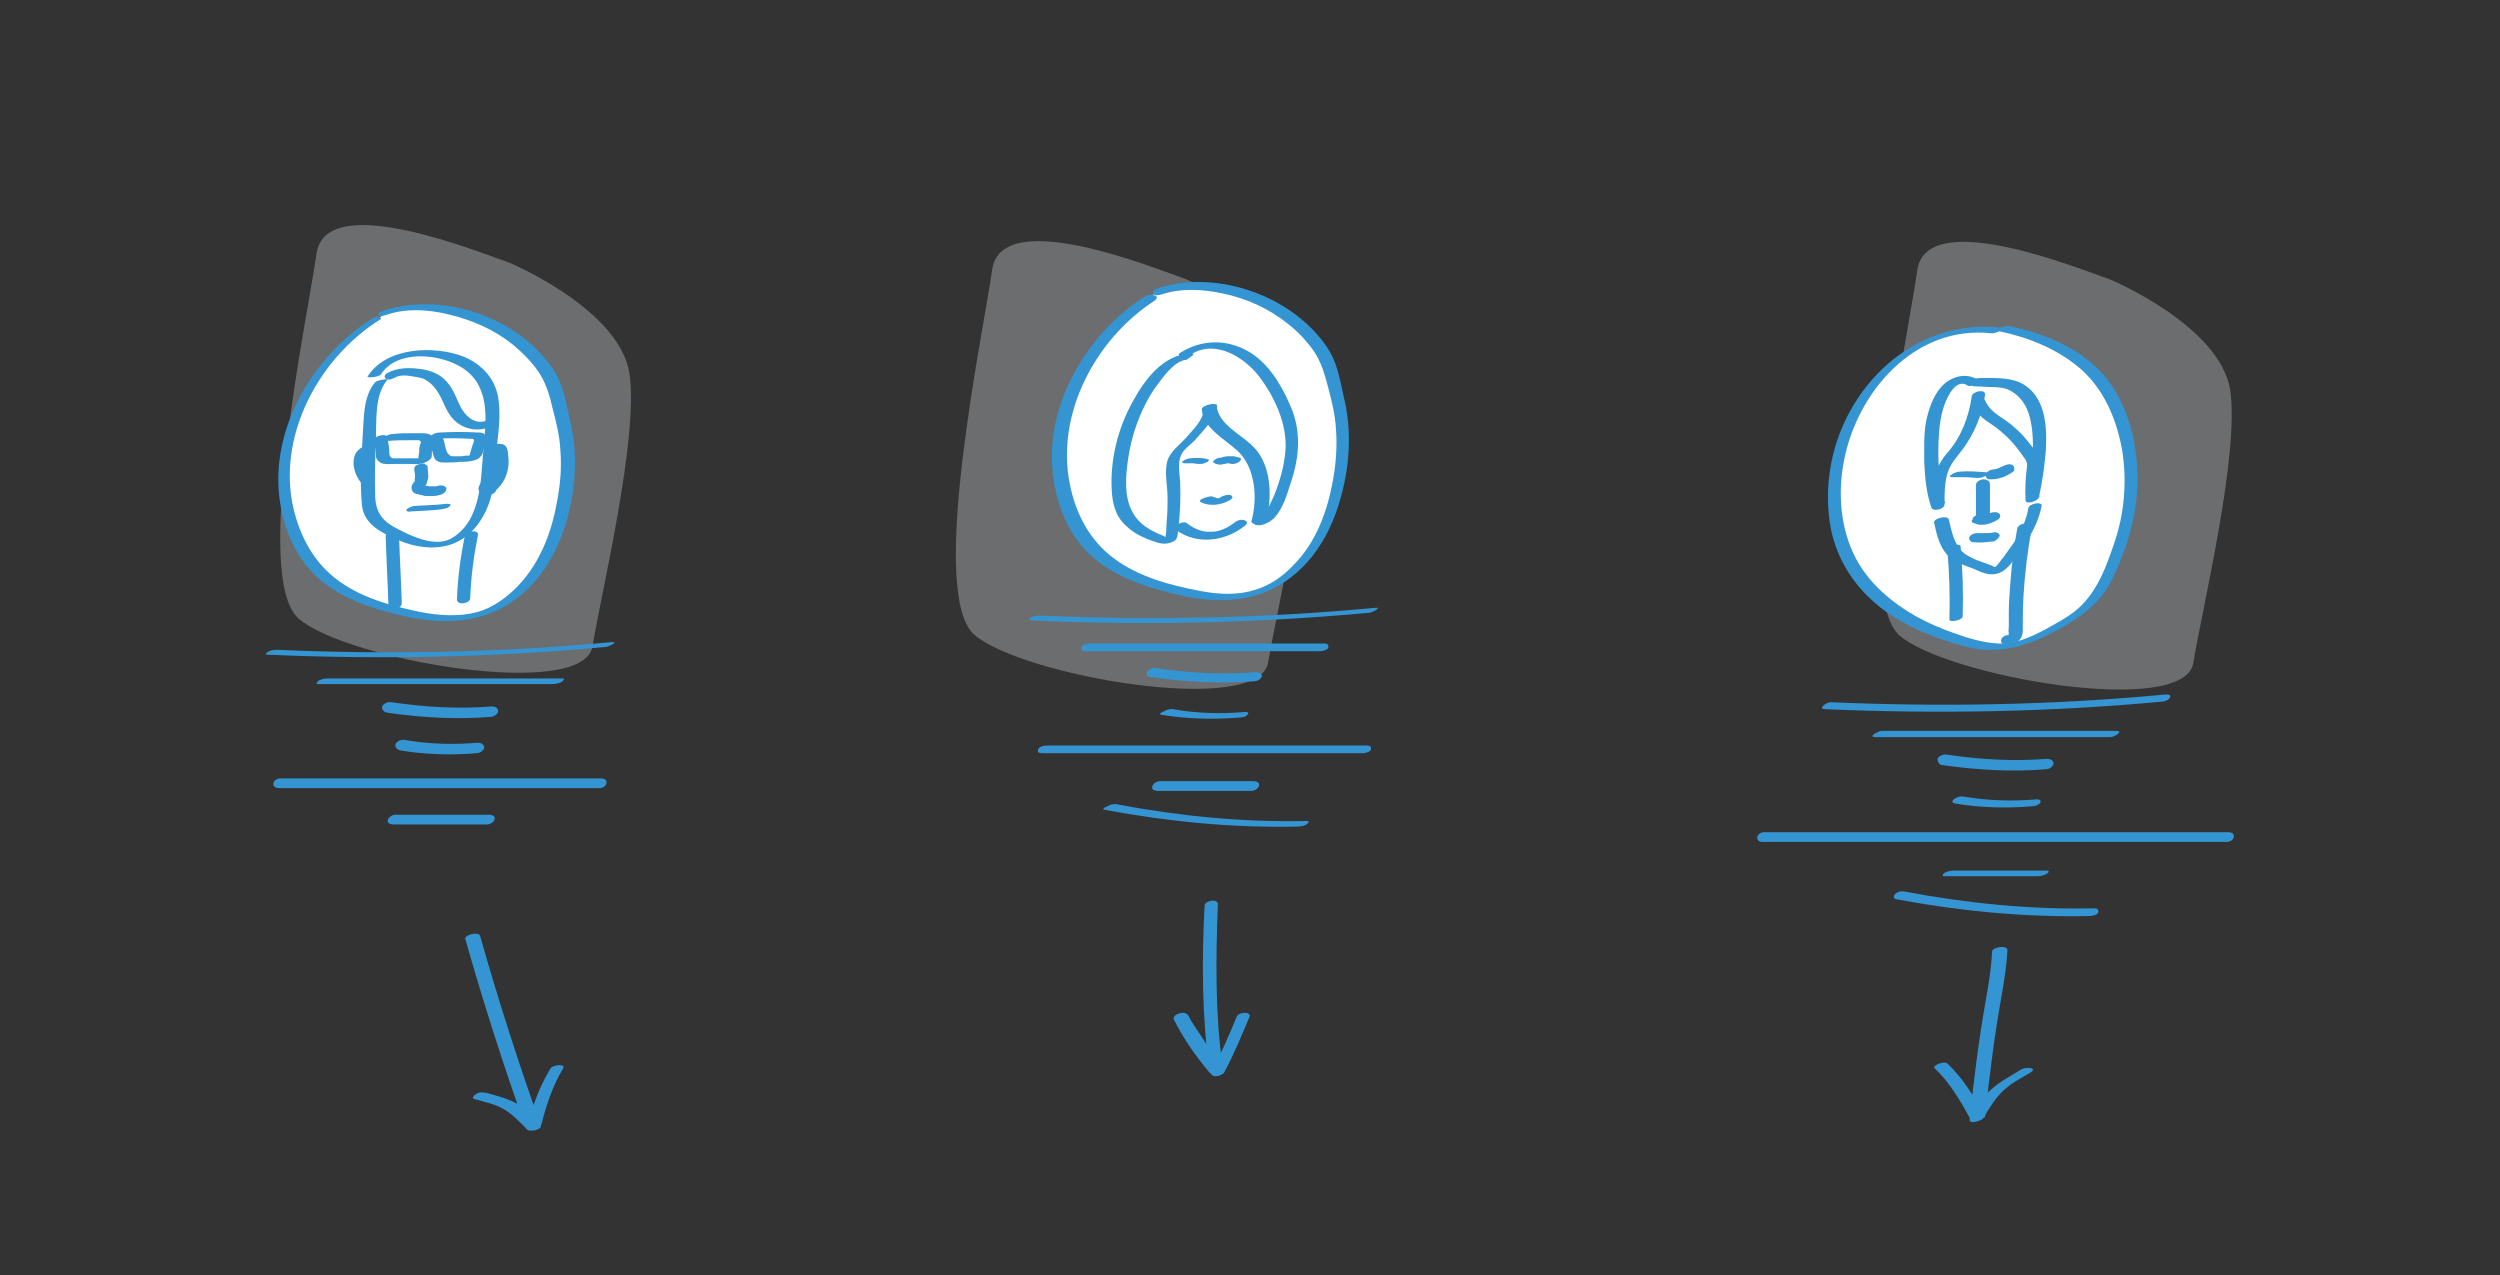 <?xml version="1.0" encoding="utf-8"?>
<!-- Generator: Adobe Illustrator 25.2.0, SVG Export Plug-In . SVG Version: 6.00 Build 0)  -->
<svg version="1.1" id="Layer_1" xmlns="http://www.w3.org/2000/svg" xmlns:xlink="http://www.w3.org/1999/xlink" x="0px" y="0px"
	 viewBox="0 0 357.8 182.5" style="enable-background:new 0 0 357.8 182.5;" xml:space="preserve">
<rect x="0" y="0" width="357.8" height="182.5" fill="#333333" stroke="none"/>
<style type="text/css">
	.st0{opacity:0.36;fill:#CFD4D6;}
	.st1{fill:#3595D2;}
	.st2{fill:#FFFFFF;}
</style>
<path class="st0" d="M302,40c-3.9-1.3-26.3-10.6-27.6-1.3c-1.3,9.2-9.2,46.2-2.6,52.2c6.6,5.9,40.8,11.9,42.1,4
	c1.3-7.9,6.6-29.7,5.3-39C317.8,46.6,302,40,302,40z"/>
<path class="st0" d="M169.6,39.9c-3.9-1.3-26.3-10.6-27.6-1.3c-1.3,9.2-9.2,46.2-2.6,52.2c6.6,5.9,40.8,11.9,42.1,4
	c1.3-7.9,6.6-29.7,5.3-39C185.4,46.5,169.6,39.9,169.6,39.9z"/>
<path class="st0" d="M72.9,37.6C69,36.3,46.6,27,45.3,36.3c-1.3,9.2-9.2,46.2-2.6,52.2c6.6,5.9,40.8,11.9,42.1,4
	c1.3-7.9,6.6-29.7,5.3-39C88.7,44.2,72.9,37.6,72.9,37.6z"/>
<g>
	<g>
		<path class="st1" d="M172.4,129.6c-0.4,7.8-0.4,15.8,0.7,23.6c0.6-0.2,1.2-0.4,1.9-0.7c-1.9-2.3-3.6-4.6-5-7.3
			c-0.6,0.2-1.2,0.4-1.9,0.7c1.7,2.7,3.5,5.3,5.3,7.9c0.4,0.5,1.5,0.1,1.8-0.3c1.4-2.6,2.5-5.3,3.6-7.9c0.4-0.9-1.5-0.8-1.8-0.1
			c-1.1,2.7-2.3,5.4-3.6,7.9c0.6-0.1,1.2-0.2,1.8-0.3c-1.8-2.6-3.6-5.2-5.3-7.9c-0.4-0.6-2.2,0-1.9,0.7c1.4,2.8,3.1,5.2,5.1,7.6
			c0.5,0.5,2,0.1,1.9-0.7c-1.1-7.7-1-15.5-0.7-23.3C174.4,128.5,172.4,128.9,172.4,129.6L172.4,129.6z"/>
	</g>
</g>
<g>
	<g>
		<path class="st1" d="M66.6,134.4c2.6,9.2,5.5,18.2,8.7,27.2c0.6-0.2,1.2-0.4,1.9-0.6c-1.1-1.1-2.1-2.2-3.4-3
			c-1.3-0.8-2.8-1.2-4.3-1.6c-0.4-0.1-1-0.1-1.4,0.2c-0.2,0.1-0.7,0.6-0.2,0.7c1.4,0.4,2.9,0.7,4.2,1.4c1.3,0.7,2.4,1.7,3.5,2.7
			c0.4,0.4,1.7,0.1,1.9-0.5c0.7-2.8,1.6-5.5,3.1-8c0.4-0.7-1.5-0.5-1.8,0c-1.6,2.6-2.6,5.4-3.3,8.3c0.6-0.2,1.2-0.3,1.9-0.5
			c-1.1-1-2.2-2-3.5-2.8c-1.3-0.7-2.9-1.1-4.3-1.5c-0.5,0.3-1,0.6-1.6,0.9c1.4,0.4,2.9,0.7,4.2,1.5c1.3,0.8,2.3,1.9,3.3,2.9
			c0.3,0.3,2.1,0,1.9-0.6c-3.2-9-6.1-18-8.7-27.2C68.4,133.3,66.4,133.8,66.6,134.4L66.6,134.4z"/>
	</g>
</g>
<g>
	<g>
		<path class="st1" d="M285.1,136.2c-0.1,2.4-0.5,4.7-0.9,7c-1,5.6-1.7,11.3-2.3,17c-0.1,0.8,1.6,0.2,1.9-0.1
			c0.8-1.3,1.6-2.7,2.7-3.8c1.1-1.1,2.5-1.9,3.9-2.7c-0.4-0.2-0.8-0.3-1.2-0.5c-1.4,0.9-3,1.7-4.2,2.8c-1.2,1.1-2.2,2.5-3.1,3.9
			c0.6-0.1,1.2-0.2,1.9-0.3c-1.3-2.7-2.9-5.2-5.1-7.3c-0.4-0.4-2.3,0.3-1.8,0.7c2.1,2,3.6,4.5,5,7.1c0.3,0.6,1.6,0.1,1.9-0.3
			c0.9-1.2,1.8-2.6,2.9-3.6c1.1-1.1,2.6-1.8,3.9-2.6c1.1-0.7-0.6-0.8-1.2-0.5c-1.5,0.9-3,1.7-4.2,2.9c-1.2,1.2-2.1,2.7-3,4.1
			c0.6,0,1.2-0.1,1.9-0.1c0.6-5.7,1.3-11.4,2.3-17c0.4-2.3,0.8-4.6,0.9-7C287.1,135.2,285.1,135.6,285.1,136.2L285.1,136.2z"/>
	</g>
</g>
<g>
	<g>
		<path class="st2" d="M285.7,47.3c-5.7-0.7-11.7,1.4-15.9,5.8c-4.2,4.4-7,10.4-7.2,16.8c-0.1,3.2,0.4,6.6,1.7,9.5
			c3.3,7.3,11,10.9,18.3,12.8c4.2,1,7.1,0.1,10.9-2c2.7-1.5,6.3-3.2,8.3-8c2-4.9,3.2-7.7,3.3-13.2c0.1-5.3-1.4-11.1-4.8-15
			s-8.5-6-13.3-7"/>
		<g>
			<path class="st1" d="M286.3,46.9c-9.8-1.1-18.4,4.9-22.4,13.7c-2.1,4.6-2.8,9.9-1.9,14.9c0.9,4.7,3.5,8.6,7.2,11.5
				c3.5,2.7,7.8,4.4,12,5.5c4.7,1.3,8.9,0,13-2.2c3.4-1.8,6.4-3.9,8.1-7.4c2-4.1,3.4-8.6,3.6-13.2c0.2-5.4-1-11.1-4.3-15.4
				c-3.4-4.3-8.7-6.5-13.9-7.6c-0.4-0.1-1,0-1.4,0.2c-0.2,0.1-0.7,0.4-0.2,0.5c4.3,0.9,8.5,2.6,11.8,5.5c3.3,3,5,7.1,5.8,11.4
				c0.7,4.3,0.4,8.7-0.9,12.8c-1.3,3.9-2.7,8-6,10.5c-1.3,1-2.7,1.7-4.1,2.5c-2.1,1.1-4.3,2.1-6.7,2c-2.1-0.1-4.1-0.7-6.1-1.4
				c-2-0.7-3.9-1.5-5.7-2.5c-3.5-2-6.7-4.7-8.6-8.3c-2.2-4.2-2.6-9.3-1.7-13.9c1.9-10,10.2-19.5,21.1-18.3
				C285.5,47.8,287.3,47,286.3,46.9L286.3,46.9z"/>
		</g>
	</g>
	<g>
		<g>
			<path class="st1" d="M282.8,54.2c-1.7-0.9-3.7-0.2-4.9,1.1c-1.2,1.3-1.8,3.1-2.2,4.8c-0.4,2-0.3,4.1-0.3,6.1
				c0.1,2.2,0.3,4.3,1,6.4c0.2,0.7,1.9,0.3,1.9-0.4c0-1.5,0-3,0.4-4.4c0.4-1.4,1.3-2.3,2.2-3.5c1.7-2.3,2.8-5,3.2-7.8
				c0.1-0.9-1.8-0.5-1.9,0.2c-0.4,2.9-1.5,5.8-3.4,8c-0.9,1-1.5,2.1-1.9,3.3c-0.4,1.4-0.4,2.9-0.4,4.4c0.6-0.1,1.3-0.2,1.9-0.4
				c-1-3.1-1.1-6.5-0.9-9.8c0.1-1.5,0.3-2.9,0.8-4.3c0.4-1.1,1.6-3.7,3.2-2.8C281.9,55.6,283.7,54.7,282.8,54.2L282.8,54.2z"/>
		</g>
	</g>
	<g>
		<g>
			<path class="st1" d="M282.7,55.3c0.8,0,1.7,0.1,2.5,0.1c0.8,0,1.8,0.1,2.5,0.5c1.5,0.8,2.4,2.2,2.8,3.8c0.5,1.9,0.5,4,0.4,5.9
				c-0.1,2-0.4,4-0.9,5.9c0.6-0.1,1.3-0.3,1.9-0.4c-0.1-0.9-0.1-1.8,0-2.6c0-0.8,0.2-1.6,0.2-2.3c0-0.6-0.1-0.8-0.5-1.3
				c-0.5-0.6-1-1.3-1.5-1.9c-0.9-1.1-1.9-2-3-2.8c-1.2-0.8-2.4-1.5-3-2.9c-0.3-0.7-2.2-0.1-1.9,0.5c0.6,1.2,1.4,2,2.5,2.7
				c1.2,0.8,2.3,1.7,3.3,2.8c0.5,0.6,1,1.2,1.4,1.8c0.4,0.6,0.8,0.9,0.7,1.7c-0.2,1.6-0.3,3.2-0.2,4.8c0,0.7,1.8,0.1,1.9-0.4
				c0.5-2.2,0.8-4.4,1-6.7c0.1-2.1,0.1-4.2-0.6-6.2c-0.6-1.6-1.6-2.9-3.2-3.6c-1.7-0.7-3.8-0.6-5.6-0.6c-0.4,0-1.1,0.1-1.3,0.5
				C282,55.1,282.3,55.3,282.7,55.3L282.7,55.3z"/>
		</g>
	</g>
	<g>
		<g>
			<path class="st1" d="M276.8,74.8c0.4,1.8,0.9,4.1,2.6,5.2c0.9,0.6,1.9,1,2.8,1.3c1,0.4,1.8,0.9,2.9,0.9c1.1,0,1.9-0.6,2.6-1.4
				c0.7-0.9,1.3-1.7,1.9-2.6c1.2-1.8,2.2-3.7,2.6-5.8c0.1-0.7-1.8-0.3-1.9,0.3c-0.3,1.8-1.1,3.5-2.1,5c-0.5,0.7-1,1.4-1.5,2.1
				c-0.3,0.3-0.5,0.7-0.8,1c-0.1,0.2-0.4,0.3-0.5,0.5c-0.3,0.2-0.1,0.2,0.4-0.1c-0.1,0-0.1,0-0.2,0c-0.8-0.4-1.8-0.7-2.6-1
				c-0.7-0.3-1.6-0.7-2.1-1.2c-1.3-1.2-1.6-3.1-2-4.7C278.6,73.7,276.7,74.2,276.8,74.8L276.8,74.8z"/>
		</g>
	</g>
	<g>
		<g>
			<path class="st1" d="M279.6,68.3c0.2,0,0.3,0,0.5,0c0.1,0,0.2,0,0.1,0c0.1,0,0.2,0,0.3,0c0.3,0,0.6,0,0.8,0
				c0.6,0,1.2,0.1,1.7,0.1c0.2,0,0.5,0,0.7-0.1c0.2-0.1,0.5-0.1,0.7-0.3c0.1-0.1,0.3-0.2,0.2-0.3c0-0.1-0.3-0.1-0.3-0.1
				c-1.3-0.1-2.5-0.2-3.8-0.1c-0.3,0-0.5,0.1-0.8,0.2c-0.2,0.1-0.4,0.2-0.5,0.3C278.8,68.3,279.4,68.3,279.6,68.3L279.6,68.3z"/>
		</g>
	</g>
	<g>
		<g>
			<path class="st1" d="M285,68.6c1.1,0,2.1-0.4,3-1c0.2-0.1,0.3-0.3,0.3-0.5c0-0.2-0.1-0.4-0.2-0.5c-0.4-0.3-1-0.1-1.4,0.1
				c-0.1,0-0.1,0.1-0.2,0.1c0.1,0,0.1-0.1,0.2-0.1c-0.2,0.1-0.5,0.2-0.7,0.3c0.1,0,0.2-0.1,0.3-0.1c-0.2,0.1-0.5,0.2-0.7,0.2
				c0.1,0,0.2,0,0.3,0c-0.2,0-0.5,0.1-0.7,0.1c-0.2,0-0.5,0.1-0.7,0.3c-0.1,0.1-0.3,0.3-0.3,0.5c0,0.2,0.1,0.4,0.2,0.5
				C284.5,68.6,284.7,68.6,285,68.6L285,68.6z"/>
		</g>
	</g>
	<g>
		<g>
			<path class="st1" d="M282.8,69.4c0,1.4,0,2.8,0,4.2c0,0.5,0.5,0.7,0.9,0.7c0.4,0,1.1-0.3,1.1-0.8c0-1.4,0-2.8,0-4.2
				c0-0.5-0.5-0.7-0.9-0.7C283.5,68.6,282.8,68.9,282.8,69.4L282.8,69.4z"/>
		</g>
	</g>
	<g>
		<g>
			<path class="st1" d="M282.3,74.8c0.3,0.1,0.6,0.2,0.9,0.3c0.3,0,0.6,0,0.8,0c0.6-0.1,1.2-0.3,1.7-0.6c0.2-0.1,0.4-0.2,0.5-0.4
				c0.1-0.2,0.1-0.4,0-0.5c-0.1-0.2-0.3-0.2-0.5-0.3c-0.3,0-0.5,0-0.8,0.1c-0.2,0.1-0.4,0.2-0.6,0.3c0.1,0,0.2-0.1,0.3-0.1
				c-0.2,0.1-0.4,0.1-0.5,0.1c0.1,0,0.2,0,0.3,0c-0.1,0-0.3,0-0.4,0c0.1,0,0.2,0,0.2,0c-0.1,0-0.2,0-0.3,0c0.1,0,0.1,0,0.2,0
				c-0.1,0-0.2-0.1-0.3-0.1c0.1,0,0.1,0.1,0.2,0.1c0,0,0,0,0,0c-0.2-0.1-0.4-0.2-0.7-0.1c-0.2,0-0.5,0.1-0.7,0.3
				c-0.2,0.1-0.3,0.3-0.3,0.5C282.1,74.5,282.2,74.7,282.3,74.8L282.3,74.8z"/>
		</g>
	</g>
	<g>
		<g>
			<path class="st1" d="M282.5,77.6c0.9,0.1,1.8,0,2.6-0.1c0.3,0,0.5-0.1,0.7-0.3c0.1-0.1,0.3-0.3,0.4-0.5c0-0.4-0.5-0.6-0.9-0.5
				c-0.4,0.1-0.7,0.1-1.1,0.1c-0.1,0-0.2,0-0.3,0c-0.2,0,0.2,0,0.1,0c-0.1,0-0.1,0-0.2,0c-0.2,0-0.4,0-0.6,0c-0.2,0-0.5,0-0.8,0.1
				c-0.2,0.1-0.4,0.2-0.5,0.4c-0.1,0.1-0.1,0.3,0,0.5C282.1,77.6,282.3,77.6,282.5,77.6L282.5,77.6z"/>
		</g>
	</g>
	<g>
		<g>
			<path class="st1" d="M278.7,78.7c0.3,3.3,0.4,6.7,0.3,10c0,0.4,1.9,0.1,1.9-0.5c0.1-3.3,0-6.7-0.3-10
				C280.6,77.7,278.7,78,278.7,78.7L278.7,78.7z"/>
		</g>
	</g>
	<g>
		<g>
			<path class="st1" d="M288.7,75.7c-0.5,2.6-0.8,5.3-1,8c-0.1,1.3-0.2,2.6-0.2,4c0,0.7,0,1.3,0,2c0,0.3-0.1,0.7,0,0.9
				c-0.1,0.3,0,0.4,0.3,0.3c-0.1,0-0.3,0-0.4,0c-1.1,0-1.5,1.4-0.2,1.4c1.2,0,2.2-0.6,2.3-1.9c0-1.7,0-3.4,0.1-5.1
				c0.2-3.3,0.6-6.6,1.2-9.8C290.8,74.6,288.8,74.8,288.7,75.7L288.7,75.7z"/>
		</g>
	</g>
	<g>
		<g>
			<path class="st1" d="M261.3,101.5c16.1,0.7,32.3,0.4,48.3-1.1c0.9-0.1,1.6-1.1,0.3-1c-15.9,1.5-31.9,1.8-47.9,1.1
				C261.4,100.5,260,101.5,261.3,101.5L261.3,101.5z"/>
		</g>
	</g>
	<g>
		<g>
			<path class="st1" d="M268.5,105.5c11.2,0,22.3,0,33.5,0c0.6,0,2.1-0.9,0.8-0.9c-11.2,0-22.3,0-33.5,0
				C268.7,104.7,267.2,105.5,268.5,105.5L268.5,105.5z"/>
		</g>
	</g>
	<g>
		<g>
			<path class="st1" d="M278,109.5c4.9,0.7,9.9,1,14.8,0.6c0.4,0,1-0.3,1.1-0.8c0-0.5-0.5-0.7-0.9-0.7c-4.8,0.4-9.6,0.1-14.4-0.6
				c-0.5-0.1-1.1,0.2-1.3,0.6C277.3,109.1,277.6,109.5,278,109.5L278,109.5z"/>
		</g>
	</g>
	<g>
		<g>
			<path class="st1" d="M279.8,115c3.6,0.6,7.3,0.7,10.9,0.4c0.4,0,1-0.1,1.3-0.5c0.2-0.4-0.2-0.5-0.5-0.5c-3.5,0.3-7,0.2-10.5-0.4
				c-0.4-0.1-1,0.1-1.4,0.4C279.3,114.7,279.4,114.9,279.8,115L279.8,115z"/>
		</g>
	</g>
	<g>
		<g>
			<path class="st1" d="M252.3,120.5c17.3,0,34.5,0,51.8,0c4.9,0,9.7,0,14.6,0c1.1,0,1.5-1.4,0.2-1.4c-17.3,0-34.5,0-51.8,0
				c-4.9,0-9.7,0-14.6,0C251.4,119.1,251,120.5,252.3,120.5L252.3,120.5z"/>
		</g>
	</g>
	<g>
		<g>
			<path class="st1" d="M278.3,125.4c4.4,0,8.9,0,13.3,0c0.4,0,1-0.1,1.4-0.4c0.3-0.2,0.3-0.4-0.1-0.4c-4.4,0-8.9,0-13.3,0
				c-0.4,0-1,0.1-1.4,0.4C278,125.2,277.9,125.4,278.3,125.4L278.3,125.4z"/>
		</g>
	</g>
	<g>
		<g>
			<path class="st1" d="M271.4,128.7c9.1,1.7,18.4,2.6,27.6,2.4c0.4,0,1.1-0.1,1.3-0.5c0.1-0.4-0.1-0.6-0.5-0.6
				c-9.1,0.2-18.2-0.7-27.2-2.4c-0.4-0.1-1.1,0-1.4,0.4C271,128.2,270.9,128.6,271.4,128.7L271.4,128.7z"/>
		</g>
	</g>
</g>
<g>
	<g>
		<g>
			<path class="st2" d="M164.5,42.6c-2.7,1.7-5,3.7-6.9,6.2c-3.3,4.2-5.6,9.5-6.1,15c-0.3,5.5,1.5,11.4,5.2,15
				c3.3,3.2,7.7,4.6,11.9,5.6c3.8,1,7.9,1.4,11.6,0.1c3.6-1.3,6.6-4.3,8.6-7.8c1.9-3.7,2.9-7.8,3.2-12.1c0.1-2.1,0.1-4.3-0.4-6.3
				c-0.5-2.1-1.1-5.9-2.3-7.8c-5.2-8.6-17.2-11.2-23.4-9"/>
			<g>
				<path class="st1" d="M163.9,42.4c-8,5.1-14,14.8-13.3,24.5c0.3,4.5,2,9.2,5.2,12.3c3.5,3.4,8.4,4.9,13.1,6
					c4.8,1.1,10,1.1,14.3-1.5c4-2.4,6.6-6.3,8.1-10.6c1.7-4.9,2.3-10.4,1.2-15.5c-0.5-2.1-0.8-4.2-1.6-6.1c-0.7-1.7-2-3.3-3.3-4.6
					c-5.4-5.4-14.6-8.1-22-5.6c-0.3,0.1-0.7,0.4-0.5,0.8c0.2,0.3,1,0.1,1.3,0c2.7-0.9,5.8-0.7,8.6-0.1c3.4,0.7,6.7,2.2,9.4,4.4
					c1.4,1.1,2.6,2.4,3.6,3.8c1.1,1.6,1.6,3.4,2.1,5.3c0.5,1.9,1,3.9,1.1,5.9c0.2,2.4,0,4.9-0.4,7.2c-0.8,4.5-2.4,9-5.7,12.3
					c-1.5,1.6-3.4,2.9-5.4,3.5c-2.5,0.8-5.2,0.7-7.8,0.2c-4.3-0.8-8.9-2-12.5-4.7c-3.5-2.6-5.5-6.5-6.3-10.7
					c-2-10.1,3.8-20.8,12.2-26.2C166.2,42.2,164.5,42,163.9,42.4L163.9,42.4z"/>
			</g>
		</g>
		<g>
			<g>
				<path class="st1" d="M170.3,50.6c-3.9,0.2-6.5,3.8-8.2,6.9c-2.1,3.8-3.2,8.2-3,12.5c0.1,2,0.5,3.8,2,5.2
					c1.2,1.2,2.8,1.9,4.4,2.4c0.6,0.2,1.2,0.3,1.9,0.1c1-0.3,1.1-0.6,1.2-1.6c0.3-2.4,0.4-4.8,0.3-7.2c-0.1-1.3-0.4-2.7,0.2-3.9
					c0.5-0.9,1.4-1.4,2-2.1c1.2-1.4,2.9-3,3.1-4.9c0-0.3-1.9-0.1-1.9,0.5c-0.1,1.7-1.5,2.9-2.5,4.1c-0.9,1-2.3,2-2.7,3.3
					c-0.5,1.6,0,3.6,0,5.3c0,1,0,2-0.1,3.1c-0.1,1,0,2.3-0.4,3.3c0.4-0.2,0.8-0.4,1.1-0.5c-0.3,0.1-1.2-0.4-1.4-0.5
					c-0.6-0.2-1.1-0.5-1.7-0.8c-1-0.6-1.8-1.3-2.4-2.3c-1.4-2.3-1.1-5.5-0.7-8.1c0.4-2.6,1.2-5.1,2.4-7.5c0.6-1.2,1.3-2.3,2.1-3.3
					c0.8-1.1,2.3-3,3.8-3.1C170,51.3,171.6,50.5,170.3,50.6L170.3,50.6z"/>
			</g>
		</g>
		<g>
			<g>
				<path class="st1" d="M172,58.6c0.2,2.7,3.4,4.3,5.2,6c2.5,2.4,2.8,6.8,1.9,10c0,0.1,0,0.2,0.1,0.2c0.9,0.9,2.5,0,3.2-0.7
					c1.2-1.3,1.8-3.3,2.3-4.9c1.3-3.8,1.6-7.6-0.1-11.3c-1.3-3-3.2-6.1-6.1-7.7c-3.1-1.7-6.6-1.6-9.6,0.3c-0.4,0.2-0.1,0.5,0.2,0.6
					c0.4,0.1,1-0.2,1.4-0.4c3.5-2.2,7.7,0.5,9.8,3.3c2.1,2.8,3.8,6.5,3.7,10c-0.1,2.1-0.6,4.1-1.3,6c-0.3,0.9-0.7,1.7-1.1,2.5
					c-0.2,0.4-0.7,1-0.8,1.4c0,0-0.1,0.1-0.1,0.1c0.2-0.1,0.4-0.1,0.6-0.2c0.1-0.1,0.1-0.6,0.2-0.7c0.5-2.8,0.2-6.4-1.7-8.7
					c-1.7-2.1-5.4-3.4-5.7-6.4C173.9,57.6,172,58,172,58.6L172,58.6z"/>
			</g>
		</g>
		<g>
			<g>
				<path class="st1" d="M168.4,75.9c2.9,2.1,6.9,1.6,9.7-0.6c0.3-0.2,0.6-0.6,0.1-0.8c-0.4-0.2-1-0.1-1.4,0.2
					c-1,0.8-2.2,1.4-3.4,1.4c-1.3,0.1-2.5-0.4-3.5-1.2C169.4,74.4,167.6,75.3,168.4,75.9L168.4,75.9z"/>
			</g>
		</g>
		<g>
			<g>
				<path class="st1" d="M170.1,66.3c0,0,0.1,0,0.1,0C170,66.3,170,66.3,170.1,66.3C170.1,66.3,170.1,66.3,170.1,66.3
					c0.1,0,0.2,0,0.2,0c0,0,0.1,0,0.1,0c0.1,0,0,0-0.1,0c0,0,0,0,0.1,0c0.1,0,0.1,0,0.2,0c0.3,0,0.6,0.1,0.8,0.1c-0.1,0-0.1,0-0.2,0
					c0,0,0.1,0,0.1,0c0.2,0,0.4,0,0.6,0c0.2,0,0.5-0.1,0.7-0.2c0.1,0,0.1-0.1,0.2-0.1c0.1-0.1,0.2-0.1,0.2-0.2c0-0.1,0-0.2-0.2-0.2
					c-0.8-0.2-1.7-0.2-2.5-0.1c-0.2,0-0.5,0.1-0.7,0.2c-0.1,0.1-0.4,0.2-0.4,0.3C169.2,66.4,169.9,66.3,170.1,66.3L170.1,66.3z"/>
			</g>
		</g>
		<g>
			<g>
				<path class="st1" d="M174.8,66.5c0.3-0.1,0.6-0.1,0.9-0.2c0.1,0,0.4,0,0,0c0.1,0,0.2,0,0.2,0c0,0,0.1,0,0.1,0
					c-0.1,0-0.1,0-0.2,0c0,0,0,0,0.1,0c0.1,0,0.2,0,0.2,0.1c-0.1,0-0.1,0-0.2-0.1c0,0,0,0,0,0c0.2,0.1,0.4,0.1,0.6,0.1
					c0.2,0,0.5-0.1,0.7-0.2c0.1-0.1,0.3-0.2,0.4-0.4c0-0.1,0-0.3-0.2-0.3c-0.3-0.1-0.5-0.1-0.8-0.2c-0.3,0-0.5,0-0.8,0
					c-0.4,0-0.7,0.1-1.1,0.2c-0.3,0-0.5,0.1-0.7,0.2c-0.1,0.1-0.3,0.2-0.4,0.4C173.9,66.5,174.6,66.5,174.8,66.5L174.8,66.5z"/>
			</g>
		</g>
		<g>
			<g>
				<path class="st1" d="M171.9,71.9c1.3,0.6,2.8,0.4,4.1-0.3c0.1-0.1,0.3-0.2,0.4-0.4c0-0.1-0.1-0.2-0.2-0.3c-0.4-0.2-1,0-1.4,0.2
					c-0.1,0-0.1,0.1-0.2,0.1c-0.1,0,0,0,0.1,0c0,0-0.1,0-0.1,0c0,0-0.1,0-0.1,0.1c0.3-0.1,0.2,0,0.1,0c0,0-0.1,0-0.1,0
					c0.2,0,0.2,0,0.1,0c0,0,0,0-0.1,0c0,0,0,0-0.1,0c-0.1,0-0.1,0,0.1,0c0,0-0.1,0-0.1,0c0,0-0.1,0-0.1,0c0.2,0,0.1,0,0,0
					c-0.1,0-0.3,0-0.3-0.1c0,0,0.1,0,0.1,0c0,0-0.1,0-0.1,0c0,0-0.1,0-0.1,0c-0.1,0-0.2-0.1-0.3-0.1c-0.2-0.1-0.4-0.1-0.6,0
					c-0.2,0-0.5,0.1-0.7,0.2C171.9,71.4,171.5,71.7,171.9,71.9L171.9,71.9z"/>
			</g>
		</g>
	</g>
	<g>
		<g>
			<path class="st1" d="M147.6,88.8c16.1,0.7,32.2,0.4,48.3-1.1c0.5,0,2.1-0.9,0.8-0.7c-15.9,1.5-31.9,1.8-47.9,1.1
				c-0.4,0-1.1,0.1-1.4,0.4C147.3,88.7,147.2,88.8,147.6,88.8L147.6,88.8z"/>
		</g>
	</g>
	<g>
		<g>
			<path class="st1" d="M155.3,93.2c11.2,0,22.3,0,33.5,0c0.4,0,1.1-0.1,1.3-0.5c0.1-0.4-0.1-0.6-0.5-0.6c-11.2,0-22.3,0-33.5,0
				c-0.4,0-1.1,0.1-1.3,0.5C154.6,93,154.9,93.2,155.3,93.2L155.3,93.2z"/>
		</g>
	</g>
	<g>
		<g>
			<path class="st1" d="M164.7,96.9c4.9,0.7,9.9,1,14.8,0.6c0.4,0,1-0.3,1.1-0.7c0-0.5-0.5-0.6-0.9-0.6c-4.8,0.4-9.6,0.1-14.4-0.6
				C164.5,95.5,163.4,96.7,164.7,96.9L164.7,96.9z"/>
		</g>
	</g>
	<g>
		<g>
			<path class="st1" d="M166.2,102.3c3.7,0.6,7.4,0.7,11.1,0.4c0.4,0,1.1-0.1,1.3-0.5c0.2-0.3-0.2-0.3-0.4-0.3
				c-3.5,0.3-6.9,0.2-10.3-0.4c-0.4-0.1-1,0.1-1.3,0.3C166.3,101.9,165.7,102.2,166.2,102.3L166.2,102.3z"/>
		</g>
	</g>
	<g>
		<g>
			<path class="st1" d="M149.1,107.8c15.3,0,30.5,0,45.8,0c0.4,0,1.1-0.1,1.3-0.5c0.1-0.4-0.1-0.6-0.5-0.6c-15.3,0-30.5,0-45.8,0
				c-0.4,0-1.1,0.1-1.3,0.5C148.4,107.6,148.7,107.8,149.1,107.8L149.1,107.8z"/>
		</g>
	</g>
	<g>
		<g>
			<path class="st1" d="M165.8,113.2c4.4,0,8.9,0,13.3,0c0.4,0,1-0.3,1.1-0.8c0.1-0.5-0.5-0.6-0.9-0.6c-4.4,0-8.9,0-13.3,0
				c-0.4,0-1,0.3-1.1,0.8C164.8,113.1,165.4,113.2,165.8,113.2L165.8,113.2z"/>
		</g>
	</g>
	<g>
		<g>
			<path class="st1" d="M158.1,115.9c9.1,1.7,18.3,2.6,27.6,2.4c0.4,0,1.1-0.1,1.4-0.4c0.2-0.2,0.4-0.4-0.1-0.4
				c-9.1,0.2-18.3-0.7-27.2-2.4c-0.4-0.1-1,0.1-1.3,0.3C158.2,115.5,157.6,115.8,158.1,115.9L158.1,115.9z"/>
		</g>
	</g>
</g>
<g>
	<g>
		<path class="st2" d="M53.9,45.8c-2.7,1.7-5,3.7-6.9,6.2c-3.3,4.2-5.6,9.5-6.1,15c-0.3,5.5,1.5,11.4,5.2,15
			c3.3,3.2,7.7,4.6,11.9,5.6c3.8,1,7.9,1.4,11.6,0.1c3.6-1.3,6.6-4.3,8.6-7.8c1.9-3.7,2.9-7.8,3.2-12.1c0.1-2.1,0.1-4.3-0.4-6.3
			c-0.5-2.1-1.1-5.9-2.3-7.8c-5.2-8.6-17.2-11.2-23.4-9"/>
		<g>
			<path class="st1" d="M53.1,45.7c-8,5.1-14,14.9-13.2,24.7c0.4,4.5,2.1,9.1,5.5,12.2c3.6,3.3,8.4,4.7,13,5.7c4.7,1,9.8,0.9,14-1.6
				c4.1-2.4,6.8-6.5,8.3-10.9c1.6-4.8,2.1-10.1,1-15.1c-0.5-2.1-0.8-4.2-1.6-6.1c-0.7-1.7-2-3.3-3.3-4.6c-5.4-5.4-14.6-8-22-5.5
				c-0.2,0.1-0.8,0.3-0.6,0.6c0.2,0.3,1,0,1.3-0.1c2.7-0.9,5.9-0.7,8.7,0c3.4,0.8,6.6,2.2,9.3,4.4c1.4,1.2,2.7,2.5,3.7,4
				c1,1.6,1.5,3.3,1.9,5.1c0.5,1.9,1,3.9,1.1,5.9c0.2,2.5,0,5-0.5,7.5c-0.8,4.5-2.5,8.8-5.7,12.1c-1.6,1.6-3.5,3-5.7,3.6
				c-2.6,0.7-5.5,0.5-8.1,0c-4.3-0.9-8.8-2.1-12.3-4.9c-3.4-2.7-5.3-6.7-6.1-10.9c-1.8-10.1,4.1-20.7,12.5-26
				c0.4-0.2,0.2-0.4-0.1-0.5C54.1,45.2,53.4,45.5,53.1,45.7L53.1,45.7z"/>
		</g>
	</g>
	<g>
		<g>
			<path class="st1" d="M53.7,54.7c-1.8,2.1-1.6,5.3-1.8,7.9c-0.2,3.2-0.4,6.6-0.1,9.7c0.3,2.8,2.9,4,5.2,5c2.3,1,4.9,1.4,7.3,0.7
				c2.3-0.7,4-2.4,5.1-4.6c1.4-2.7,1.3-5.5,1.6-8.5c0.3-2.8,0.8-5.8,0.2-8.5c-0.6-2.5-2.4-4.3-4.7-5.3c-4.2-1.7-11.2-1.5-13.9,2.8
				c-0.1,0.2,1.6,0.1,1.9-0.3c2.3-3.6,8.4-3,11.6-1c4.1,2.6,3.5,7.4,3.1,11.5c-0.4,4.3-0.2,10.3-4.5,12.9c-2.3,1.4-5.7-0.2-7.8-1.3
				c-2-1-3.1-2.2-3.2-4.6c-0.1-2.8,0-5.6,0.1-8.4c0.1-2.6-0.2-6.1,1.6-8.3C55.8,54.1,54,54.4,53.7,54.7L53.7,54.7z"/>
		</g>
	</g>
	<g>
		<g>
			<path class="st1" d="M53.5,63c0.1,0.7,0.3,1.4,0.3,2c0,0.3,0,0.6,0.2,0.8c0.1,0.2,0.4,0.4,0.6,0.5c0.6,0.2,1.3,0.1,1.9,0.1
				c0.7,0,1.3,0,2,0c0.7,0,1.3,0.1,2-0.1c0.4-0.1,0.8-0.3,1.1-0.6c0.2-0.2,0.2-0.4,0.2-0.7c0-0.6,0.1-1.2,0.3-1.8
				c0-0.2,0.1-0.5-0.1-0.7c-0.2-0.2-0.5-0.3-0.7-0.4c-0.4-0.1-0.8-0.1-1.2-0.1c-0.4,0-0.8,0-1.2,0c-0.8,0-1.7,0-2.5,0.1
				c-0.4,0-1,0.1-1.3,0.5c-0.3,0.3,0.2,0.5,0.5,0.5c1.2-0.1,2.4-0.1,3.6-0.1c0.2,0,0.5,0,0.7,0c0.1,0,0.1,0,0,0c0,0,0.1,0,0.2,0.1
				c0.1,0,0.1,0.1,0.1,0.1c0.1,0.2-0.1,0.4-0.1,0.5C60,64.1,60,64.3,60,64.6c0,0.3-0.1,0.5-0.1,0.8c0,0.1,0,0.2,0,0.3
				c0,0,0,0.1,0,0.1c0,0.1,0,0,0-0.1c0,0,0.4-0.2,0.5-0.1c0,0-0.3,0-0.3,0c-0.3,0-0.6,0-0.9,0c-0.5,0-1.1,0-1.6,0
				c-0.3,0-0.5,0-0.8,0c-0.1,0-0.3,0-0.4,0c-0.1,0-0.1,0-0.2,0c-0.5-0.2-0.5-0.7-0.5-1.2c0-0.6-0.2-1.3-0.3-1.9
				C55.3,62,53.4,62.4,53.5,63L53.5,63z"/>
		</g>
	</g>
	<g>
		<g>
			<path class="st1" d="M61.4,63.1c0.3,0.3,0.3,0.8,0.4,1.2c0.1,0.4,0.2,0.9,0.4,1.3c0.3,0.5,0.8,0.6,1.4,0.6c0.7,0,1.5,0,2.2-0.1
				c0.7,0,1.3,0,2-0.2c0.5-0.1,0.8-0.3,1.1-0.7c0.2-0.3,0.2-0.5,0.3-0.8c0.1-0.6,0.4-1.2,0.4-1.8c0-0.3-0.1-0.3-0.3-0.5
				c-0.3-0.2-0.6-0.2-0.9-0.2c-1.8-0.1-3.6-0.1-5.4,0c-0.4,0-1,0.1-1.3,0.5c-0.3,0.3,0.3,0.4,0.5,0.4c1.7-0.1,3.4-0.1,5.1,0
				c0.1,0,0.2,0,0.3,0c0,0-0.1,0,0,0c0.1,0,0.1,0.1,0.2,0.1c0.1,0.1,0,0,0,0c0.1,0.3-0.1,0.6-0.2,0.9c-0.1,0.3-0.2,0.7-0.3,1
				c-0.1,0.3-0.1,0.5-0.3,0.8c0.3-0.1,0.5-0.3,0.8-0.4c0.1,0-0.1,0-0.1,0c0.1,0,0,0,0,0c-0.2,0-0.3,0-0.5,0c-0.4,0-0.7,0-1.1,0.1
				c-0.4,0-0.8,0-1.2,0c-0.2,0-0.4,0-0.6-0.2c-0.4-0.3-0.5-0.9-0.6-1.3c-0.1-0.5-0.2-1-0.5-1.4c-0.1-0.1-0.4-0.1-0.5-0.1
				c-0.3,0-0.5,0.1-0.8,0.2C61.8,62.6,61.2,62.8,61.4,63.1L61.4,63.1z"/>
		</g>
	</g>
	<g>
		<g>
			<path class="st1" d="M59.3,67.2c0,0.3,0.1,0.6,0.1,0.9c0-0.1,0-0.1,0-0.2c0,0.3,0,0.6-0.1,1c0-0.1,0-0.1,0.1-0.2
				c0,0.1-0.1,0.2-0.1,0.3c0,0-0.1,0.1-0.1,0.1c0.1-0.1,0.1-0.1,0-0.1c0,0,0,0,0,0.1c-0.2,0.2-0.3,0.4-0.3,0.7
				c0,0.3,0.1,0.5,0.3,0.7c0.1,0,0.1,0.1,0.2,0.1c0,0,0.2,0.1,0.2,0.1c0,0,0.1,0,0.1,0c0.2,0,0.1,0,0,0c0,0,0.3,0.1,0.4,0.1
				c0.1,0,0.3,0.1,0.4,0.1c0.3,0.1,0.5,0.1,0.8,0.1c0.6,0,1.2,0,1.8-0.2c0.2-0.1,0.5-0.2,0.6-0.4c0.1-0.1,0.2-0.3,0.2-0.5
				c-0.1-0.4-0.8-0.5-1.1-0.4c-0.1,0-0.3,0.1-0.4,0.1c0,0,0.1,0,0.1,0c0,0-0.1,0-0.1,0c-0.1,0-0.1,0-0.2,0c-0.1,0-0.1,0-0.2,0
				c-0.2,0,0.2,0,0,0c-0.1,0-0.3,0-0.4,0c-0.1,0-0.1,0-0.2,0c-0.2,0,0.2,0,0,0c-0.1,0-0.3-0.1-0.4-0.1c-0.1,0-0.1,0-0.2-0.1
				c-0.3-0.1-0.3-0.1-0.1,0c0.1,0,0.1,0,0.1,0c0.2,0.1,0.1,0.1,0.1,0c0,0-0.1-0.1-0.1-0.1c0,0,0.1,0.1,0.1,0.1c0,0-0.1-0.1-0.1-0.1
				c0,0.1,0.1,0.1,0.1,0.2c0,0,0,0,0,0c0,0.1,0,0.1,0,0.2c0-0.1,0-0.2,0-0.3c0,0.1,0,0.1-0.1,0.2c0-0.1,0-0.1-0.1,0.1
				c0,0,0-0.1,0.1-0.1c0.1-0.1,0.1-0.2,0.2-0.3c0.1-0.1,0.1-0.2,0.1-0.3c0.1-0.3,0.2-0.5,0.2-0.8c0-0.5-0.1-1-0.1-1.4
				c0-0.2-0.3-0.3-0.4-0.4c-0.2-0.1-0.5-0.1-0.7,0C59.7,66.5,59.2,66.7,59.3,67.2L59.3,67.2z"/>
		</g>
	</g>
	<g>
		<g>
			<path class="st1" d="M58.7,73.2c1.5-0.1,2.9-0.1,4.4-0.3c0.4-0.1,1-0.1,1.3-0.5c0.3-0.3-0.3-0.3-0.5-0.3
				c-1.5,0.2-2.9,0.2-4.4,0.3c-0.4,0-1,0.2-1.3,0.5C58,73.2,58.6,73.3,58.7,73.2L58.7,73.2z"/>
		</g>
	</g>
	<g>
		<g>
			<g>
				<g>
					<path class="st1" d="M71.4,66.3c0.3-0.1,0.5-0.3,0.7-0.5c0-0.1,0.1-0.1,0.1-0.2c0,0,0.3-0.4,0.2-0.3c0.1-0.2,0.2-0.4,0.1-0.6
						c-0.1-0.2-0.4-0.4-0.6-0.4c-0.4,0-0.8-0.1-1.1-0.1c-0.5,0-1.2,0.4-1.1,1c0.2,0.7,0.2,1.3,0.2,1.9c0,0.2,0,0.3-0.1,0.5
						c0,0.1,0,0.1,0,0.2c0,0-0.1,0.2,0,0.1c0,0.2-0.1,0.3-0.2,0.4c0,0.1-0.1,0.2-0.1,0.2c0.1-0.1,0,0-0.1,0.1
						c-0.1,0.1-0.2,0.2-0.3,0.3c0.1-0.1-0.1,0-0.1,0.1c-0.1,0.1-0.2,0.2-0.3,0.3c-0.2,0.3-0.3,0.7-0.1,1.1c0.3,0.3,0.7,0.5,1.2,0.5
						c0.6-0.1,1.1-0.3,1.3-0.9c-0.1,0.1-0.2,0.2-0.3,0.3c1.3-1,2-2.6,2-4.3c0-0.4-0.1-0.8-0.1-1.3c-0.1-0.5-0.2-0.9-0.7-1.1
						c-0.6-0.2-1.2,0-1.7,0.3c-0.3,0.1-0.5,0.3-0.7,0.5c-0.1,0.1-0.1,0.1-0.1,0.2c-0.1,0.1-0.1,0.2-0.2,0.2c0.1-0.1-0.1,0.1-0.1,0.2
						c-0.2,0.5,0,0.9,0.4,1.2c0.6,0.4,1.5,0.3,2-0.2c0.3-0.3,0.5-0.7,0.1-1c-0.4-0.3-1-0.2-1.4,0.1c-0.2,0.2,0.3-0.1,0.5-0.1
						c0.1,0,0.2,0,0.2,0c0,0,0,0,0,0c-0.1-0.1-0.1,0,0,0c0,0-0.1-0.1-0.1-0.1c0,0.2,0,0.1,0,0c0,0.1,0,0.1-0.1,0.2
						c-0.1,0.2,0.2-0.2,0.1-0.1c0,0.1,0.1-0.1,0.1-0.1c0-0.1-0.1,0.1,0,0c0,0-0.2,0.1,0,0c0,0,0.1-0.1,0.1-0.1c-0.2,0-0.1,0,0,0
						c-0.1,0-0.2,0-0.4,0c0,0-0.3-0.1-0.2-0.1c0,0,0.1,0.4,0.1,0.4c0.2,0.8,0.2,1.8,0,2.6c0-0.1,0,0.1,0,0.1c0,0.1,0,0.1-0.1,0.2
						c0,0.1-0.1,0.2-0.1,0.3c0,0.1-0.1,0.2-0.2,0.3c0,0-0.1,0.2,0,0c0,0.1-0.1,0.1-0.1,0.2c-0.1,0.1-0.1,0.2-0.2,0.2
						c0,0-0.1,0.1-0.1,0.1c-0.2,0.2,0.1-0.1,0,0c-0.1,0.1-0.3,0.2-0.4,0.3c0,0,0,0.1-0.1,0.1c-0.1,0.1-0.1,0.1,0,0
						c0.1-0.1,0.3-0.2,0.4-0.2c0.2-0.1,0.3-0.1,0.5,0c-0.1,0,0,0,0.1,0c0.1,0.1,0.1,0.1,0,0c0,0,0,0.1,0,0.1c0-0.1,0-0.1,0,0
						c0,0.1,0,0.1-0.1,0.2c0,0-0.2,0.1,0,0c0,0,0.1-0.1,0.1-0.1c0.1-0.1,0.3-0.2,0.4-0.4c0.3-0.4,0.6-0.8,0.8-1.3
						c0.4-1.1,0.3-2.3,0-3.4c-0.4,0.3-0.7,0.6-1.1,1c-0.2,0,0.1,0,0.1,0c0.1,0,0.1,0,0.2,0c0.1,0,0.2,0,0.4,0
						c-0.2-0.3-0.3-0.7-0.5-1c0,0-0.2,0.3-0.1,0.2c0-0.1-0.1,0.1-0.1,0.1c-0.1,0.1,0,0,0,0c-0.2,0.1,0.2-0.1,0,0
						c-0.4,0.1-0.7,0.6-0.5,1C70.4,66.6,71,66.5,71.4,66.3z"/>
				</g>
			</g>
		</g>
	</g>
	<g>
		<g>
			<path class="st1" d="M52.3,63.8c-0.6,0.2-1.1,0.6-1.4,1.1c-0.2,0.4-0.3,0.8-0.3,1.3c0,1,0.4,2,1,2.8c0.4,0.5,2.2-0.2,1.9-0.5
				c-0.5-0.7-0.9-1.6-1-2.5c0-0.4,0-0.7,0.1-1.1c0-0.1,0.1-0.2,0.1-0.2c-0.1,0.1,0,0,0,0c0,0,0.1-0.1,0.1-0.1c0,0,0.1-0.1,0,0
				c0,0,0.1-0.1,0.1-0.1c0,0-0.2,0.1,0,0c0.1,0,0,0-0.1,0c0,0,0.1,0,0.1,0c0.2-0.1,0.8-0.4,0.6-0.6C53.3,63.4,52.6,63.7,52.3,63.8
				L52.3,63.8z"/>
		</g>
	</g>
	<g>
		<g>
			<path class="st1" d="M56.6,54c0.6-0.3,1.4-0.3,2-0.2c0.7,0.1,1.4,0.2,2,0.4c1.3,0.6,2.1,1.8,2.7,3.1c0.5,1.1,1,2.3,2,3.1
				c1.2,1,2.8,1.3,4.3,0.9c0.3-0.1,0.9-0.3,0.8-0.8c-0.1-0.4-0.8-0.3-1.1-0.2c-1.5,0.4-2.8-0.9-3.4-2.1c-0.6-1.2-1-2.5-1.9-3.5
				c-1-1.2-2.4-1.7-3.9-1.9c-1.6-0.2-3.2-0.2-4.7,0.6c-0.3,0.2-0.5,0.5-0.2,0.8C55.6,54.5,56.2,54.2,56.6,54L56.6,54z"/>
		</g>
	</g>
	<g>
		<g>
			<path class="st1" d="M55.2,76.8c0.1,3.3,0.3,6.7,0.4,10c0,0.4,0.9,0.3,1.1,0.3c0.4-0.1,0.8-0.3,0.8-0.8c-0.1-3.3-0.3-6.7-0.4-10
				c0-0.4-0.9-0.3-1.1-0.3C55.6,76.1,55.2,76.4,55.2,76.8L55.2,76.8z"/>
		</g>
	</g>
	<g>
		<g>
			<g>
				<g>
					<path class="st1" d="M66.5,76.8c-0.6,3-1,6-1.1,9c0,0.9,1.9,0.6,1.9-0.2c0.1-3,0.5-6,1.1-9C68.6,75.7,66.6,76,66.5,76.8
						L66.5,76.8z"/>
				</g>
			</g>
		</g>
	</g>
	<g>
		<g>
			<path class="st1" d="M38.3,93.7c16.1,0.7,32.2,0.4,48.3-1.1c0.5,0,2.1-0.8,0.9-0.7c-15.9,1.5-31.9,1.8-47.9,1.1
				c-0.4,0-1.1,0.1-1.4,0.4C38,93.6,37.9,93.7,38.3,93.7L38.3,93.7z"/>
		</g>
	</g>
	<g>
		<g>
			<path class="st1" d="M45.6,97.9c11.2,0,22.3,0,33.5,0c0.4,0,1.1-0.1,1.4-0.4c0.2-0.2,0.4-0.4-0.1-0.4c-11.2,0-22.3,0-33.5,0
				c-0.4,0-1.1,0.1-1.4,0.4C45.3,97.8,45.1,97.9,45.6,97.9L45.6,97.9z"/>
		</g>
	</g>
	<g>
		<g>
			<path class="st1" d="M55.4,102c4.9,0.7,9.9,1,14.8,0.6c0.4,0,1-0.3,1.1-0.8c0-0.5-0.5-0.7-0.9-0.7c-4.8,0.4-9.6,0.1-14.4-0.6
				c-0.5-0.1-1.1,0.2-1.3,0.6C54.6,101.6,55,101.9,55.4,102L55.4,102z"/>
		</g>
	</g>
	<g>
		<g>
			<path class="st1" d="M57.3,107.4c3.6,0.6,7.3,0.7,10.9,0.4c0.4,0,1-0.3,1.1-0.8c0-0.5-0.5-0.7-0.9-0.7c-3.5,0.3-7,0.2-10.5-0.4
				c-0.5-0.1-1.1,0.2-1.3,0.6C56.5,107,56.9,107.3,57.3,107.4L57.3,107.4z"/>
		</g>
	</g>
	<g>
		<g>
			<path class="st1" d="M40,112.8c15.3,0,30.5,0,45.8,0c1.1,0,1.5-1.4,0.2-1.4c-15.3,0-30.5,0-45.8,0C39,111.4,38.6,112.8,40,112.8
				L40,112.8z"/>
		</g>
	</g>
	<g>
		<g>
			<path class="st1" d="M56.4,118c4.4,0,8.9,0,13.3,0c0.4,0,1-0.3,1.1-0.8c0.1-0.5-0.5-0.6-0.9-0.6c-4.4,0-8.9,0-13.3,0
				c-0.4,0-1,0.3-1.1,0.8C55.4,117.9,56,118,56.4,118L56.4,118z"/>
		</g>
	</g>
</g>
</svg>

